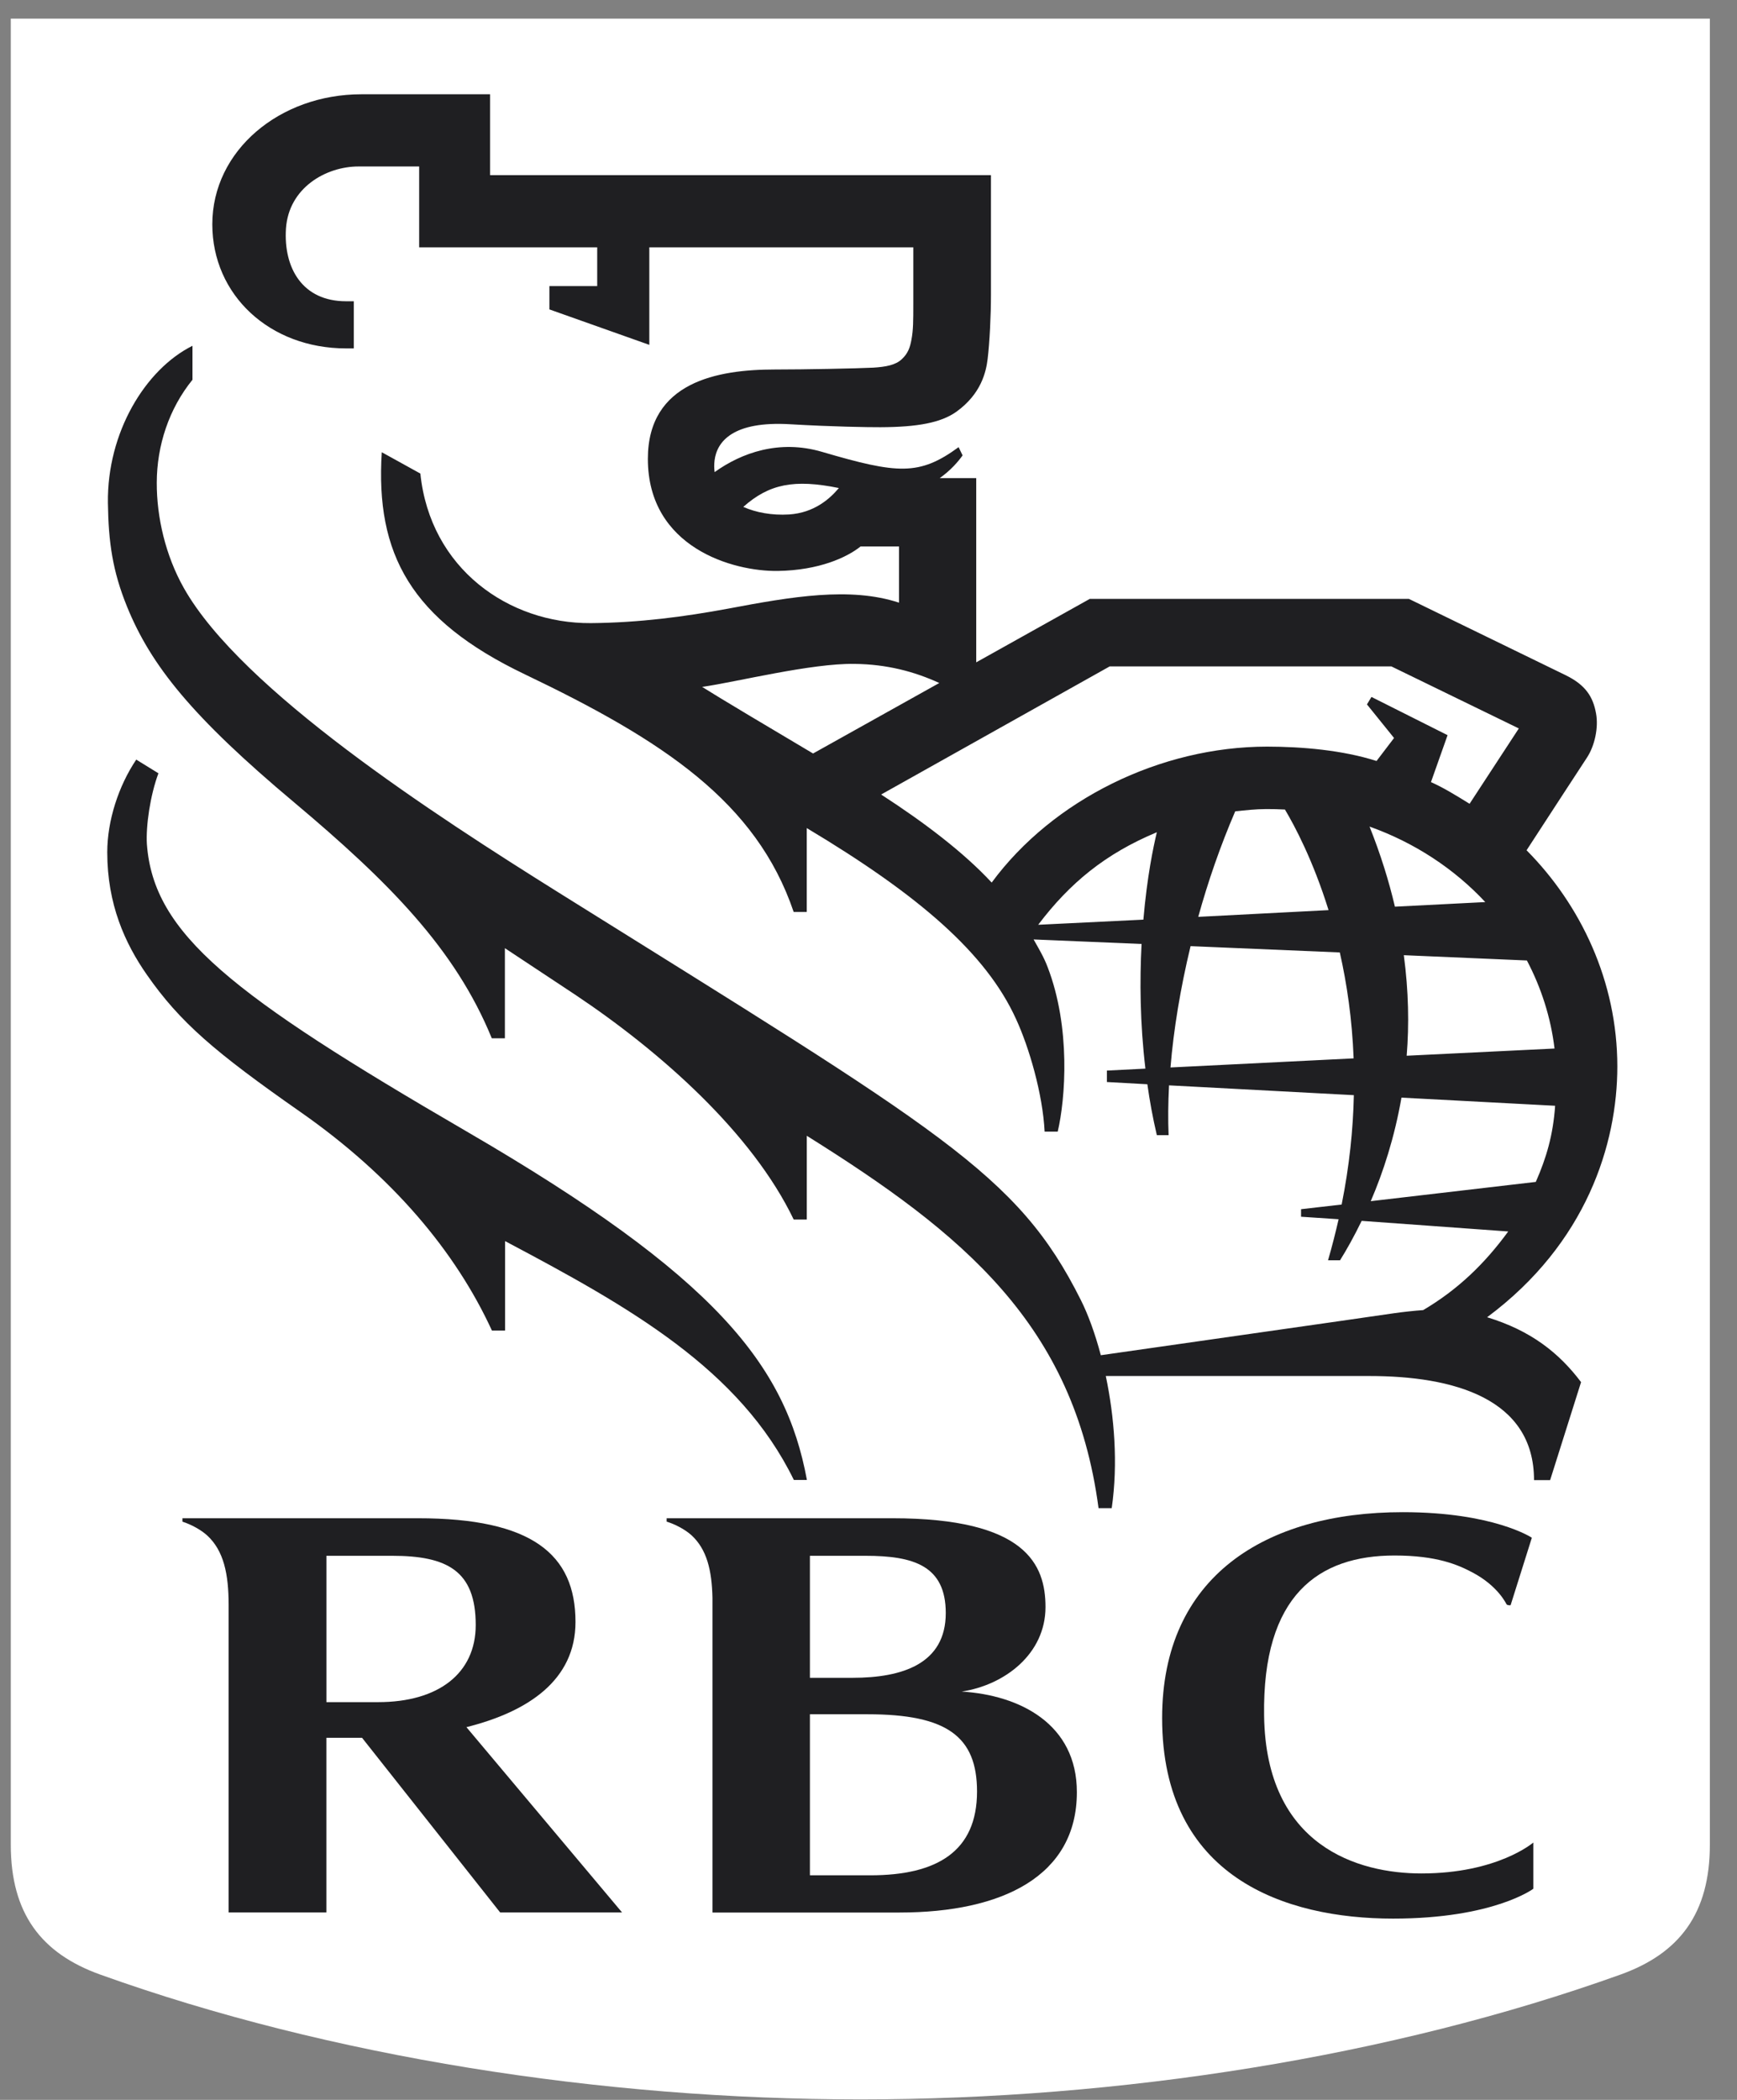 <?xml version="1.0" encoding="UTF-8"?> <svg xmlns="http://www.w3.org/2000/svg" width="48" height="58" viewBox="0 0 48 58" fill="none"><rect x="0" y="0" width="48" height="58" fill="#808080" stroke="none"/><g clip-path="url(#clip0_349_12106)"><path d="M47.25 50.949C47.25 52.847 46.416 53.951 44.783 54.538C38.437 56.815 30.922 57.987 23.776 57.987C16.626 57.987 9.111 56.814 2.767 54.538C1.134 53.951 0.298 52.847 0.298 50.949V0.514H47.25V50.949Z" fill="white"></path><path d="M12.89 31.249C6.389 27.47 4.244 25.797 4.059 23.317C4.028 22.815 4.151 21.965 4.378 21.359L3.765 20.981C3.276 21.709 2.964 22.665 2.964 23.542C2.964 24.975 3.454 26.059 4.059 26.924C4.972 28.234 5.933 29.058 8.3 30.712C10.851 32.493 12.592 34.573 13.594 36.751H13.957V34.28C17.401 36.102 20.442 37.814 21.937 40.877H22.298C21.712 37.703 19.784 35.256 12.89 31.249Z" fill="#1F1F22"></path><path d="M42.836 40.882H42.391C42.391 38.624 40.167 38.006 37.839 38.006H30.557C30.792 39.12 30.9 40.424 30.721 41.656H30.357C29.684 36.578 26.604 34.066 22.295 31.371V33.684H21.933C20.787 31.298 18.273 29.062 15.894 27.474C15.261 27.054 14.602 26.619 13.952 26.189V28.678H13.59C12.58 26.207 10.748 24.364 8.134 22.167C5.309 19.8 4.173 18.384 3.51 16.755C3.109 15.769 2.997 14.972 2.982 13.889C2.957 11.953 4.01 10.204 5.319 9.551V10.489C4.67 11.288 4.334 12.304 4.332 13.334C4.329 14.286 4.573 15.343 5.081 16.243C6.671 19.061 12.027 22.52 15.426 24.646C26 31.25 28.112 32.402 29.867 35.906C30.063 36.296 30.258 36.82 30.42 37.432C31.947 37.212 37.489 36.425 38.51 36.274C38.708 36.244 39.115 36.199 39.327 36.186C40.282 35.624 41.026 34.907 41.678 34.014L37.628 33.721C37.418 34.153 37.213 34.518 37.031 34.809H36.699C36.81 34.426 36.906 34.048 36.991 33.676L35.953 33.607V33.399L37.075 33.27C37.289 32.203 37.392 31.192 37.412 30.249L32.305 29.978C32.28 30.467 32.275 30.926 32.293 31.354H31.968C31.856 30.878 31.77 30.407 31.706 29.948L30.588 29.886V29.57L31.652 29.516C31.502 28.256 31.493 27.083 31.546 26.073L28.562 25.948C28.701 26.194 28.847 26.438 28.949 26.709C29.595 28.387 29.441 30.351 29.229 31.256H28.867C28.814 30.21 28.437 28.926 28.077 28.146C27.252 26.333 25.401 24.73 22.294 22.872V25.188H21.932C20.9 22.147 18.328 20.454 14.505 18.626C11.351 17.119 10.372 15.302 10.55 12.491L11.616 13.08C11.888 15.707 14.056 17.226 16.328 17.211C17.665 17.2 18.918 17.034 20.127 16.81C21.875 16.48 23.492 16.202 24.843 16.646V15.094H23.781C23.401 15.398 22.631 15.751 21.5 15.77C20.256 15.79 17.903 15.123 17.903 12.674C17.903 10.546 19.835 10.206 21.408 10.206C22.254 10.206 23.655 10.178 24.13 10.155C24.48 10.133 24.744 10.084 24.916 9.925C25.094 9.762 25.148 9.594 25.188 9.376C25.238 9.112 25.238 8.843 25.238 8.387V6.832H17.943V9.525L15.182 8.546V7.901H16.503V6.832H11.583V4.598H9.906C9.011 4.598 7.976 5.184 7.902 6.318C7.834 7.405 8.359 8.321 9.562 8.321H9.777V9.623H9.562C7.454 9.623 5.867 8.15 5.867 6.195C5.867 4.156 7.731 2.604 9.986 2.604H13.543V4.838H27.384V8.141C27.384 8.699 27.349 9.445 27.292 9.916C27.25 10.261 27.12 10.879 26.422 11.377C25.998 11.675 25.361 11.796 24.331 11.8C23.992 11.801 23.011 11.787 21.836 11.718C20.259 11.624 19.81 12.193 19.746 12.719C19.733 12.83 19.733 12.937 19.748 13.04C20.487 12.509 21.532 12.132 22.717 12.481C24.805 13.093 25.402 13.146 26.49 12.351L26.6 12.578C26.481 12.747 26.273 12.99 25.968 13.206H26.977V18.294L30.116 16.541H38.932C38.932 16.541 42.656 18.353 43.268 18.651C43.809 18.917 44.022 19.238 44.105 19.708C44.177 20.1 44.066 20.598 43.86 20.916C43.731 21.115 42.718 22.66 42.185 23.485C43.682 24.994 44.693 27.106 44.693 29.458C44.693 31.59 43.846 34.339 41.095 36.383C42.306 36.752 43.081 37.367 43.691 38.175L42.836 40.882ZM23.181 13.48C21.943 13.227 21.252 13.369 20.54 14.001C20.889 14.155 21.325 14.239 21.806 14.21C22.503 14.163 22.933 13.776 23.181 13.48ZM22.468 20.812L25.956 18.865C25.27 18.55 24.512 18.348 23.615 18.337C22.412 18.318 20.382 18.831 19.403 18.973C19.841 19.251 21.396 20.177 22.468 20.812ZM38.039 21.019L38.523 20.384L37.774 19.456L37.899 19.25L40.002 20.306L39.543 21.602C39.883 21.754 40.196 21.945 40.61 22.201L41.971 20.12L38.448 18.406H30.666L24.349 21.945C25.534 22.712 26.629 23.541 27.404 24.377C29.095 22.083 32.07 20.622 35.016 20.622C35.979 20.623 37.1 20.719 38.039 21.019ZM37.406 29.233C37.364 28.15 37.22 27.17 37.024 26.307L32.9 26.133C32.618 27.302 32.431 28.442 32.345 29.484L37.406 29.233ZM38.793 26.383C38.925 27.375 38.942 28.303 38.872 29.16L42.958 28.961C42.853 28.096 42.589 27.279 42.194 26.529L38.793 26.383ZM36.713 25.138C36.285 23.764 35.776 22.809 35.508 22.36C35.337 22.35 35.162 22.347 34.99 22.347C34.701 22.347 34.413 22.381 34.134 22.409C33.721 23.37 33.385 24.34 33.112 25.324L36.713 25.138ZM37.846 22.831C38.151 23.595 38.38 24.332 38.547 25.043L41.044 24.916C40.186 23.996 39.09 23.274 37.846 22.831ZM42.44 32.645C42.732 31.983 42.919 31.347 42.974 30.542L38.728 30.317C38.534 31.425 38.219 32.389 37.879 33.177L42.44 32.645ZM31.968 22.987C30.546 23.58 29.565 24.386 28.689 25.543L31.596 25.401C31.7 24.199 31.87 23.4 31.968 22.987Z" fill="#1F1F22"></path><path d="M26.575 46.722C27.76 46.543 28.891 45.685 28.891 44.388C28.891 43.219 28.357 41.935 24.661 41.935H18.422V42.029C18.611 42.084 18.911 42.226 19.107 42.403C19.53 42.791 19.671 43.365 19.688 44.13V52.825H24.857C27.7 52.825 29.758 51.818 29.758 49.501C29.759 47.62 28.186 46.821 26.575 46.722ZM23.915 42.972C25.238 42.972 26.135 43.24 26.135 44.554C26.135 45.956 24.934 46.342 23.563 46.342H22.381V42.972H23.915ZM24.049 51.797H22.381V47.349H23.973C26.161 47.349 26.999 47.959 26.999 49.483C26.998 51.132 25.902 51.797 24.049 51.797Z" fill="#1F1F22"></path><path d="M13.821 52.823H17.19L12.889 47.705C14.612 47.274 15.903 46.395 15.903 44.8C15.903 42.928 14.698 41.935 11.551 41.935H5.041V42.029C5.282 42.106 5.549 42.251 5.726 42.411C6.181 42.83 6.318 43.469 6.318 44.332V52.823H9.019V47.999H10.005L13.821 52.823ZM9.02 42.972H10.838C12.355 42.972 13.146 43.385 13.146 44.883C13.146 46.221 12.113 47.014 10.451 47.014H9.02V42.972Z" fill="#1F1F22"></path><path d="M40.684 43.429C41.405 43.807 41.626 44.308 41.632 44.312C41.665 44.349 41.744 44.336 41.744 44.336L42.331 42.473C42.331 42.473 41.276 41.767 38.763 41.767C34.961 41.767 32.114 43.55 32.114 47.454C32.114 51.851 35.505 52.993 38.496 52.993C41.276 52.993 42.371 52.169 42.371 52.169V50.892C42.371 50.892 41.386 51.746 39.278 51.746C37.541 51.746 34.983 51.005 34.932 47.392C34.88 44.051 36.444 42.964 38.536 42.964C39.705 42.964 40.288 43.22 40.684 43.429Z" fill="#1F1F22"></path></g><defs><clipPath id="clip0_349_12106"><rect width="47.5" height="57.5" fill="white" transform="translate(0 0.5)"></rect></clipPath></defs></svg> 